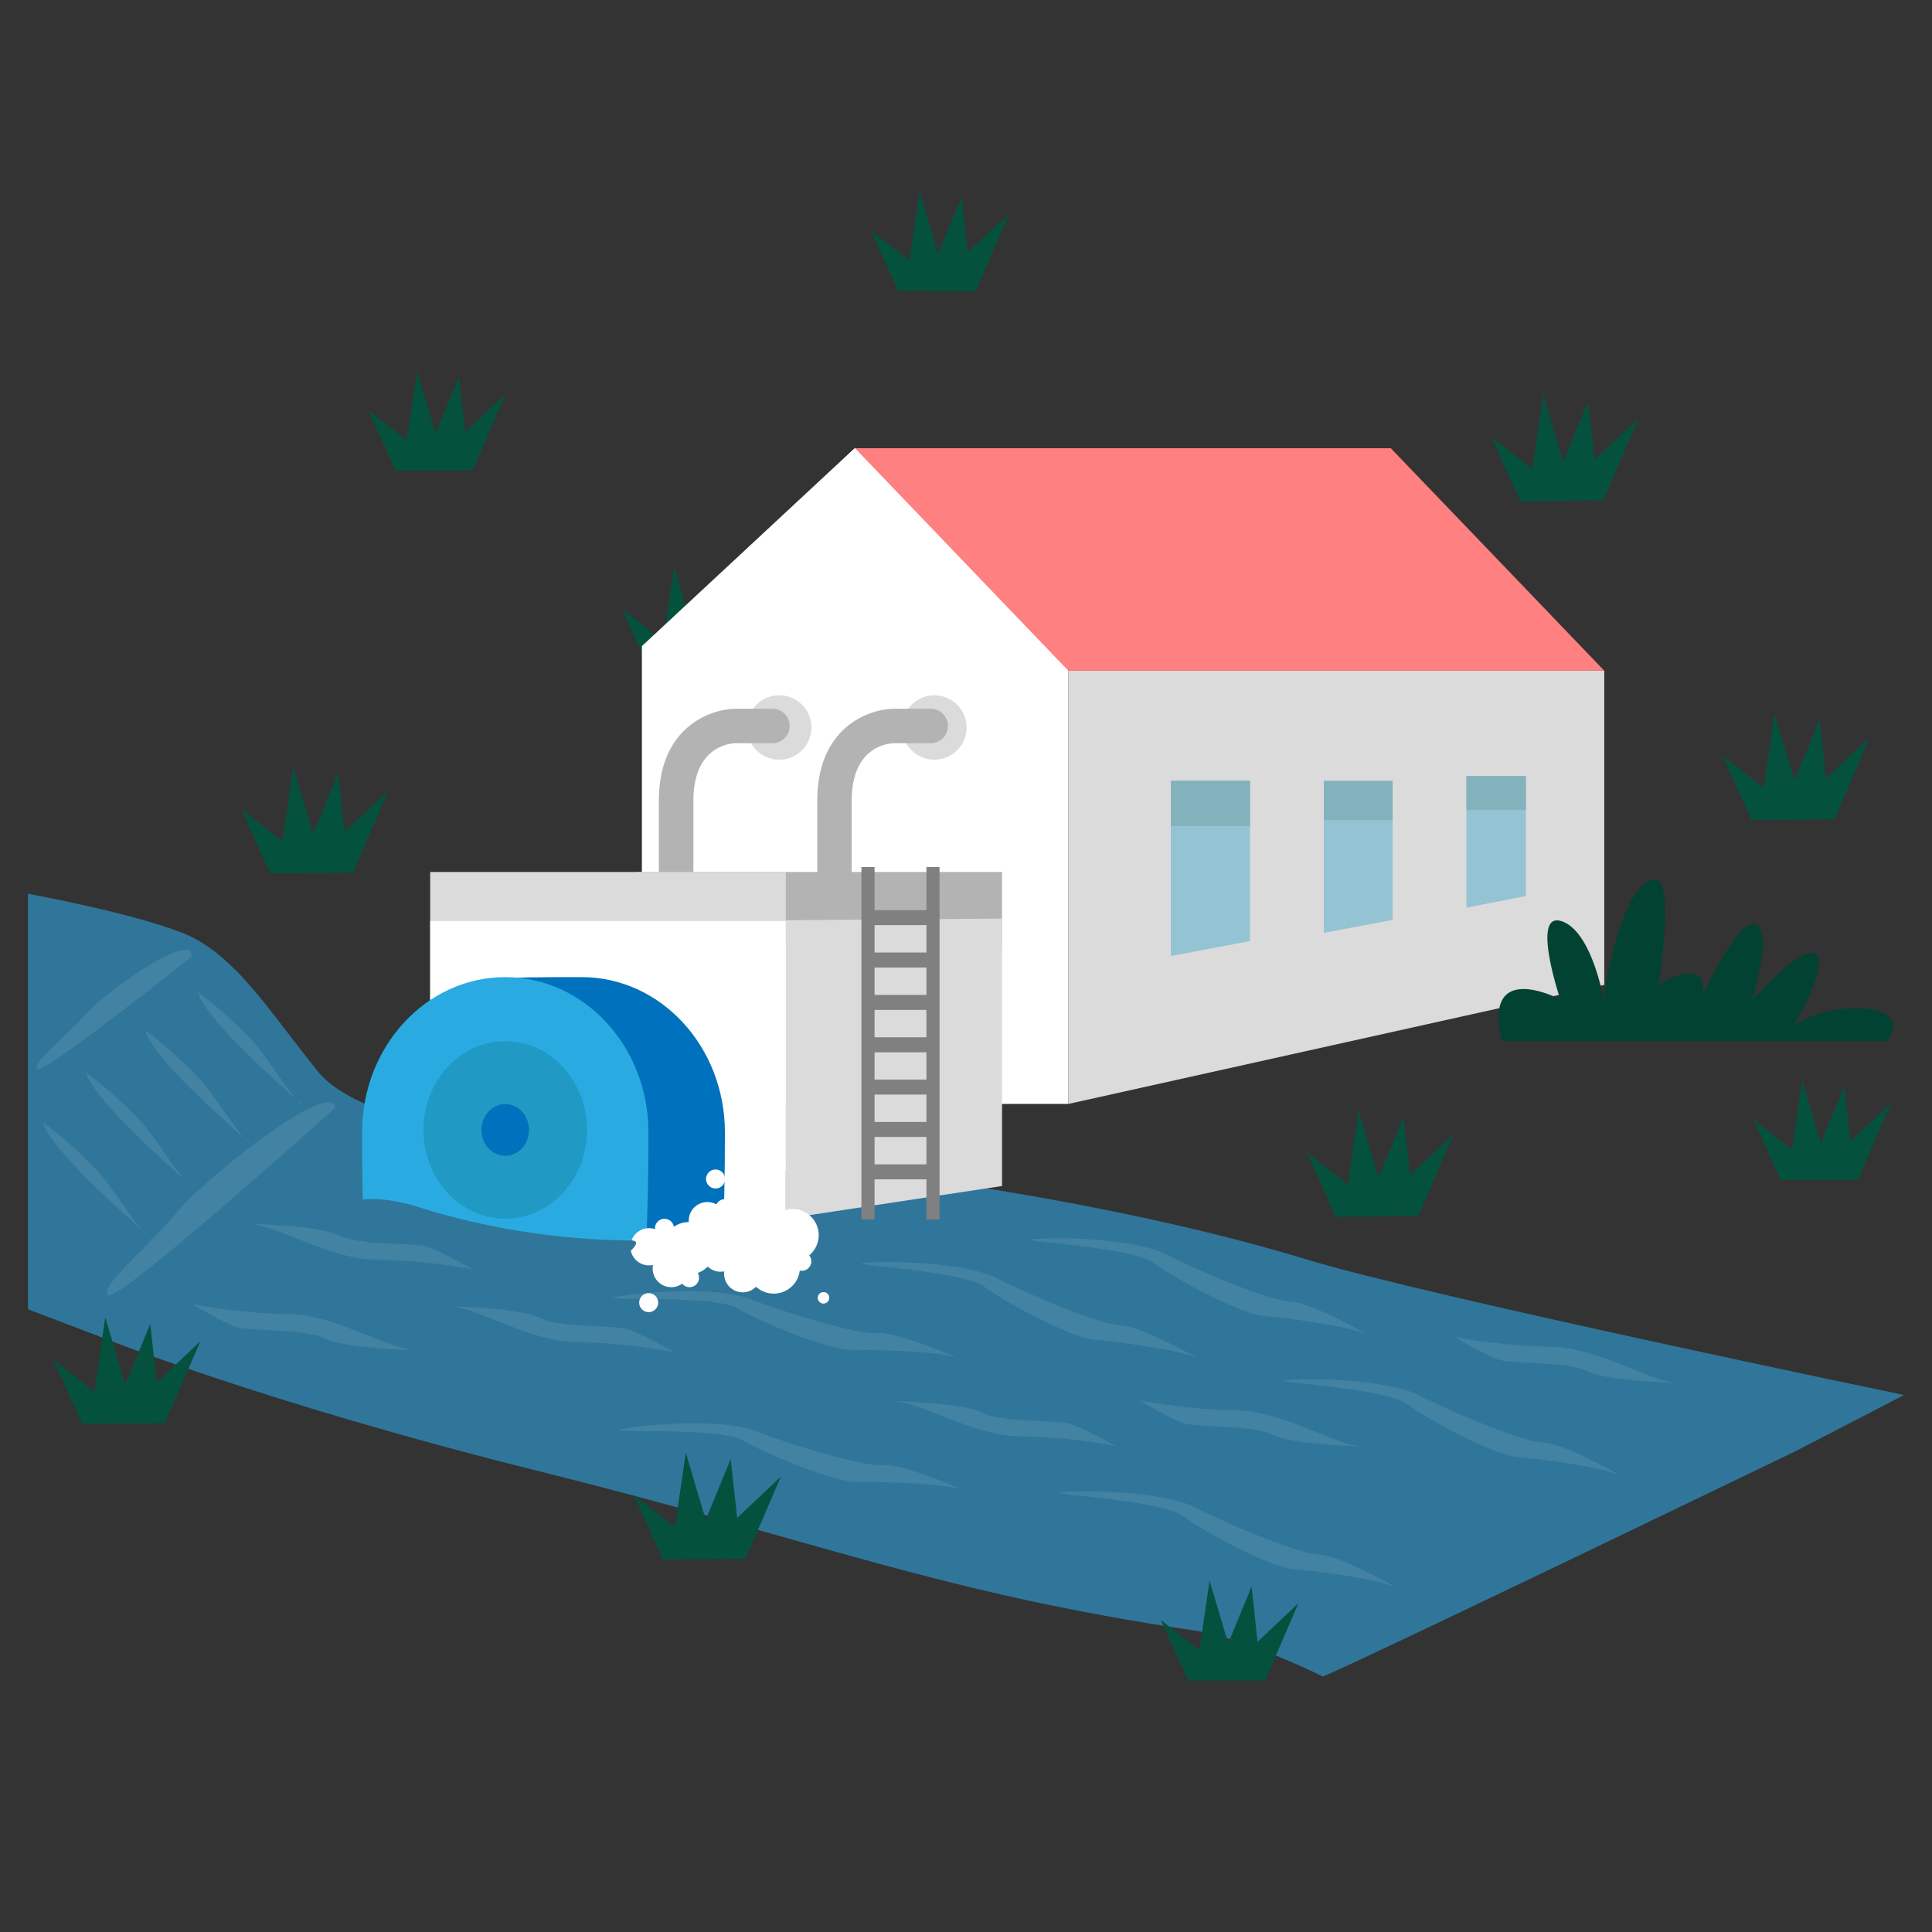 <svg width="165" height="165" fill="none" xmlns="http://www.w3.org/2000/svg"><rect width="100%" height="100%" fill="#333333" stroke="none"/><path d="M8.18 114.02s14 5.69 37.86 11.63 33.94 10.33 55.93 13.6c4.49.67 11 3.93 11 3.93 2.31-.86 40.37-19.24 40.37-19.24l9.28-4.8s-40.94-8.49-51-11.57c-20.63-6.29-47.76-9-57.09-9.32-9.33-.32-23.47-2-27.34-6.7-3.87-4.7-7.05-10.1-11.61-11.88-4.56-1.78-13.19-3.34-13.19-3.34v35.49l5.79 2.2z" fill="#2F769A"/><path d="M114.08 103.92l-2.49-5.52 3.52 2.76.92-6.35 1.7 5.74 2.14-5.18.55 5 3.73-3.53-3 7-7.07.08zM152.07 100.77l-2.32-5.17 3.29 2.59.87-5.95 1.59 5.37 2-4.85.52 4.72 3.49-3.3-2.84 6.59h-6.6zM149.59 70.04l-2.49-5.52 3.53 2.76.91-6.35 1.71 5.72 2.14-5.17.55 5 3.73-3.51-3 7-7.08.07zM129.84 42.8l-2.49-5.52 3.52 2.77.92-6.36 1.71 5.73 2.14-5.17.55 5 3.73-3.51-3 7-7.08.06zM33.77 40.19l-2.33-5.17 3.3 2.58.87-5.94 1.59 5.36 2-4.85.52 4.72 3.49-3.29-2.85 6.59h-6.59zM76.69 24.83l-2.33-5.17 3.3 2.58.87-5.94 1.59 5.36 2-4.85.52 4.72 3.54-3.25-2.85 6.59-6.64-.04zM23.08 74.59l-2.48-5.52 3.52 2.77.93-6.36 1.7 5.73 2.13-5.17.56 5 3.72-3.51-3 7-7.08.06zM55.6 57.52L53.12 52l3.52 2.76.92-6.35 1.7 5.73 2.14-5.18.55 5.05 3.73-3.53-3 7-7.08.04zM101.47 143.52l-2.33-5.17 3.3 2.58.86-5.94 1.59 5.36 2-4.85.51 4.72 3.49-3.3-2.84 6.6h-6.58zM56.6 133.18l-2.48-5.52 3.52 2.77.93-6.36 1.7 5.73 2.13-5.17.56 5 3.72-3.51-3 7-7.08.06zM7.03 121.62l-2.48-5.52 3.52 2.77.92-6.36 1.71 5.74 2.13-5.18.56 5 3.73-3.53-3.05 7-7.04.08z" fill="#04513E"/><path opacity=".1" d="M88.18 105.84c-1.4.18 8.53.66 10.32 2 1.79 1.34 7.4 4.35 9.38 4.54 1.98.19 7.85.89 9.16 1.73 0 0-5.09-2.91-6.79-2.94-1.7-.03-7.57-2.48-10.56-4s-10.06-1.52-11.51-1.33zM73.71 107.87c-1.41.18 8.52.66 10.32 2 1.8 1.34 7.39 4.35 9.38 4.54 1.99.19 7.84.89 9.15 1.73 0 0-5.09-2.91-6.79-2.94-1.7-.03-7.56-2.48-10.55-4-2.99-1.52-10.04-1.52-11.51-1.33zM90.66 127.45c-1.41.18 8.52.66 10.32 2 1.8 1.34 7.39 4.35 9.38 4.54 1.99.19 7.84.89 9.16 1.73 0 0-5.1-2.91-6.8-2.94-1.7-.03-7.56-2.48-10.55-4-2.99-1.52-10.09-1.5-11.51-1.33zM109.79 117.88c-1.41.18 8.52.66 10.32 2 1.8 1.34 7.4 4.35 9.38 4.54 1.98.19 7.84.89 9.16 1.73 0 0-5.09-2.91-6.8-2.94-1.71-.03-7.56-2.48-10.55-4-2.99-1.52-10.12-1.52-11.51-1.33zM52.46 110.79c-1.38.33 8.55-.21 10.47.93 1.92 1.14 7.8 3.58 9.8 3.57 2-.01 7.89.08 9.28.79 0 0-5.36-2.38-7.06-2.23-1.7.15-7.77-1.71-10.9-2.91-3.13-1.2-10.18-.48-11.59-.15zM52.97 122.08c-1.38.33 8.54-.21 10.47.93 1.93 1.14 7.8 3.58 9.79 3.56 1.99-.02 7.89.09 9.29.79 0 0-5.36-2.38-7.06-2.23-1.7.15-7.78-1.7-10.9-2.9s-10.19-.49-11.59-.15zM31.78 101.81c-1.38.33 8.54-.21 10.47.93 1.93 1.14 7.8 3.58 9.79 3.56 1.99-.02 7.89.09 9.29.79 0 0-5.37-2.38-7.06-2.23-1.69.15-7.78-1.7-10.91-2.9s-10.18-.48-11.58-.15zM97.28 119.58c2.714.52 5.467.811 8.23.87 3.88 0 8.31 2.87 10.74 3.08 0 0-5.94-.15-7.59-1-1.65-.85-6.49-.58-7.64-1-1.15-.42-3.74-1.95-3.74-1.95zM95.32 123.5a49.627 49.627 0 00-8.22-.84c-3.88 0-8.32-2.85-10.75-3 0 0 5.93.13 7.58 1 1.65.87 6.5.56 7.65 1 1.15.44 3.74 1.84 3.74 1.84zM16.36 111.36c2.714.52 5.467.811 8.23.87 3.88 0 8.31 2.87 10.74 3.08 0 0-5.94-.14-7.58-1-1.64-.86-6.5-.58-7.65-1-1.15-.42-3.74-1.95-3.74-1.95zM124.18 114.16c2.715.515 5.468.802 8.23.86 3.88 0 8.31 2.87 10.74 3.08 0 0-5.94-.14-7.59-1-1.65-.86-6.5-.58-7.64-1-1.14-.42-3.74-1.94-3.74-1.94zM16.36 81.7S3.63 91.86 3.18 91.28c-.45-.58 2.5-2.79 4.26-4.76 1.76-1.97 9.09-7.1 8.92-4.82zM28.63 94.6s-18.33 16.51-19.35 16c-1.02-.51 3.38-4.09 5.76-7s13.23-11.52 13.59-9zM16.94 84.75a36.997 36.997 0 015 4.56c1.43 1.83 3.41 5 3.95 5.07 0 0-1.75-1.47-4.5-4.11-2.75-2.64-4.44-4.83-4.45-5.52z" fill="#F2F2F2"/><path opacity=".1" d="M12.45 88.03a37.003 37.003 0 015 4.56c1.43 1.83 3.41 5 3.94 5.07 0 0-1.74-1.46-4.49-4.1-2.75-2.64-4.44-4.84-4.45-5.53zM7.38 91.6a37.164 37.164 0 015 4.56c1.44 1.83 3.42 5 3.95 5.08 0 0-1.75-1.47-4.49-4.11-2.74-2.64-4.46-4.85-4.46-5.53zM3.72 95.87a36.763 36.763 0 015 4.57c1.44 1.82 3.42 5 3.95 5.07 0 0-1.75-1.47-4.49-4.11-2.74-2.64-4.46-4.84-4.46-5.53z" fill="#F2F2F2"/><path d="M91.24 94.28H54.82v-39.1l18.2-16.93 18.22 16.93v39.1z" fill="#fff"/><path d="M137.01 84.11L91.24 94.28v-37h45.77v26.83z" fill="#DBDBDB"/><path d="M73.02 38.28h45.76l18.23 19H91.24l-18.22-19z" fill="#FF8080"/><path d="M106.76 80.37l-6.77 1.28v-15h6.77v13.72z" fill="#94C4D3"/><path d="M106.76 66.7h-6.77v3.85h6.77V66.7z" fill="#84B2BC"/><path d="M118.94 78.56l-5.88 1.11v-13h5.88v11.89z" fill="#94C4D3"/><path d="M118.93 66.7h-5.87v3.34h5.87V66.7z" fill="#84B2BC"/><path d="M130.32 76.52l-5.08 1V66.28h5.08v10.24z" fill="#94C4D3"/><path d="M130.32 66.28h-5.08v2.88h5.08v-2.88z" fill="#84B2BC"/><path d="M79.8 64.88a2.75 2.75 0 100-5.5 2.75 2.75 0 000 5.5zM66.55 64.88a2.75 2.75 0 100-5.5 2.75 2.75 0 000 5.5z" fill="#DBDBDB"/><path d="M71.27 75.94a1.47 1.47 0 01-1.47-1.47v-6.1c0-6.2 4.33-7.84 6.62-7.84h3.07a1.47 1.47 0 010 2.94h-3.07c-.61 0-3.68.31-3.68 4.9v6.1a1.47 1.47 0 01-1.47 1.47zM57.74 75.94a1.47 1.47 0 01-1.47-1.47v-6.1c0-6.2 4.33-7.84 6.62-7.84h3.08a1.47 1.47 0 110 2.94h-3.08c-.6 0-3.67.31-3.67 4.9v6.1a1.47 1.47 0 01-1.48 1.47z" fill="#B3B3B3"/><path d="M85.58 80.71H67.12l-12.75-6.24h31.21v6.24z" fill="#B3B3B3"/><path d="M67.11 74.47H36.74v25.49h30.37V74.47zM85.58 101.29l-18.46 2.79V78.59l18.46-.14v22.84z" fill="#DBDBDB"/><path d="M67.11 78.66H36.74v25.49h30.37V78.66z" fill="#fff"/><path d="M61.71 106.17c.13-2.54.2-5.64.2-9.46 0-7.32-5.47-13.26-12.23-13.26-14.53 0-12.22 0-12.22 13.26 0 3.81.07 6.9.19 9.46h24.06z" fill="#0071BC"/><path d="M55.18 106.17c.13-2.54.2-5.64.2-9.46 0-7.32-5.47-13.26-12.23-13.26-6.76 0-12.23 5.94-12.23 13.26 0 3.81.07 6.9.2 9.46h24.06z" fill="#29ABE2"/><path d="M43.15 104.08c3.86 0 6.99-3.394 6.99-7.58s-3.13-7.58-6.99-7.58c-3.86 0-6.99 3.394-6.99 7.58s3.13 7.58 6.99 7.58z" fill="#209AC4"/><path d="M43.15 98.71c1.121 0 2.03-.99 2.03-2.21s-.909-2.21-2.03-2.21c-1.121 0-2.03.99-2.03 2.21s.909 2.21 2.03 2.21z" fill="#0071BC"/><path d="M73.57 104.15h1.12v-30.1h-1.12v30.1zM79.12 104.15h1.12v-30.1h-1.12v30.1z" fill="gray"/><path d="M79.69 100.72v-1.28h-5.57v1.28h5.57zM79.7 97.1v-1.28h-5.57v1.28h5.57zM79.7 93.48V92.2h-5.57v1.28h5.57zM79.7 89.87v-1.28h-5.57v1.28h5.57zM79.69 86.25v-1.28h-5.57v1.28h5.57zM79.7 82.63v-1.28h-5.57v1.28h5.57zM79.7 79.01v-1.28h-5.57v1.28h5.57z" fill="gray"/><path d="M161.18 88.91h-32.92c-1.71-7.11 5-3.55 5-3.55s-2.53-7.48.06-6.7c2.59.78 3.61 6.57 3.61 6.57s1.35-9.51 4.3-10.14c1.92-.4.42 9.05.42 9.05a4.57 4.57 0 012.76-1c1.37 0 1 1.83 1 1.83s2.86-6.14 4.34-6.06c1.87.1-.13 6.54-.13 6.54s3.67-4.18 5.12-4.07c2 .15-1.49 6.13-1.49 6.13a10.428 10.428 0 015.83-1.4c2.36.17 3.24 1.17 2.1 2.8z" fill="#024232"/><path d="M66.08 110.48a2.24 2.24 0 100-4.48 2.24 2.24 0 000 4.48z" fill="#fff"/><path d="M63.44 107.5a2.24 2.24 0 100-4.48 2.24 2.24 0 000 4.48zM58.83 108.85a2.24 2.24 0 100-4.48 2.24 2.24 0 000 4.48z" fill="#fff"/><path d="M67.68 107.73a2.24 2.24 0 100-4.48 2.24 2.24 0 000 4.48zM63.43 110.37a1.59 1.59 0 100-3.18 1.59 1.59 0 000 3.18z" fill="#fff"/><path d="M61.54 108.61a1.59 1.59 0 100-3.18 1.59 1.59 0 000 3.18zM57.33 109.93a1.59 1.59 0 100-3.18 1.59 1.59 0 000 3.18z" fill="#fff"/><path d="M55.43 108.07a1.59 1.59 0 100-3.18 1.59 1.59 0 000 3.18zM60.41 105.84a1.59 1.59 0 100-3.18 1.59 1.59 0 000 3.18z" fill="#fff"/><path d="M61.91 104.03a.81.81 0 100-1.62.81.81 0 000 1.62zM56.75 105.71a.81.81 0 100-1.62.81.81 0 000 1.62zM58.89 109.93a.81.81 0 100-1.62.81.81 0 000 1.62zM55.4 112.06a.81.81 0 100-1.62.81.81 0 000 1.62zM61.11 101.5a.81.81 0 100-1.62.81.81 0 000 1.62zM70.33 111.33a.49.49 0 100-.98.49.49 0 000 .98zM68.48 108.53a.81.81 0 100-1.62.81.81 0 000 1.62zM65.95 104.82a.81.81 0 100-1.62.81.81 0 000 1.62z" fill="#fff"/><path d="M28.45 103.36s2-2.09 7.85-.09a63.013 63.013 0 0017.35 2.67c2.24-.16-1.85 2.43-1.85 2.43l-20.85.09-2.5-5.1z" fill="#2F769A"/><path opacity=".1" d="M40.41 108.42a48.994 48.994 0 00-8.23-.83c-3.88 0-8.32-2.85-10.75-3.06 0 0 5.94.13 7.59 1 1.65.87 6.5.56 7.65 1 1.15.44 3.74 1.89 3.74 1.89zM57.54 115.47a48.687 48.687 0 00-8.23-.84c-3.88 0-8.32-2.85-10.75-3.06 0 0 5.93.13 7.58 1 1.65.87 6.51.56 7.65 1 1.14.44 3.75 1.9 3.75 1.9z" fill="#F2F2F2"/></svg>